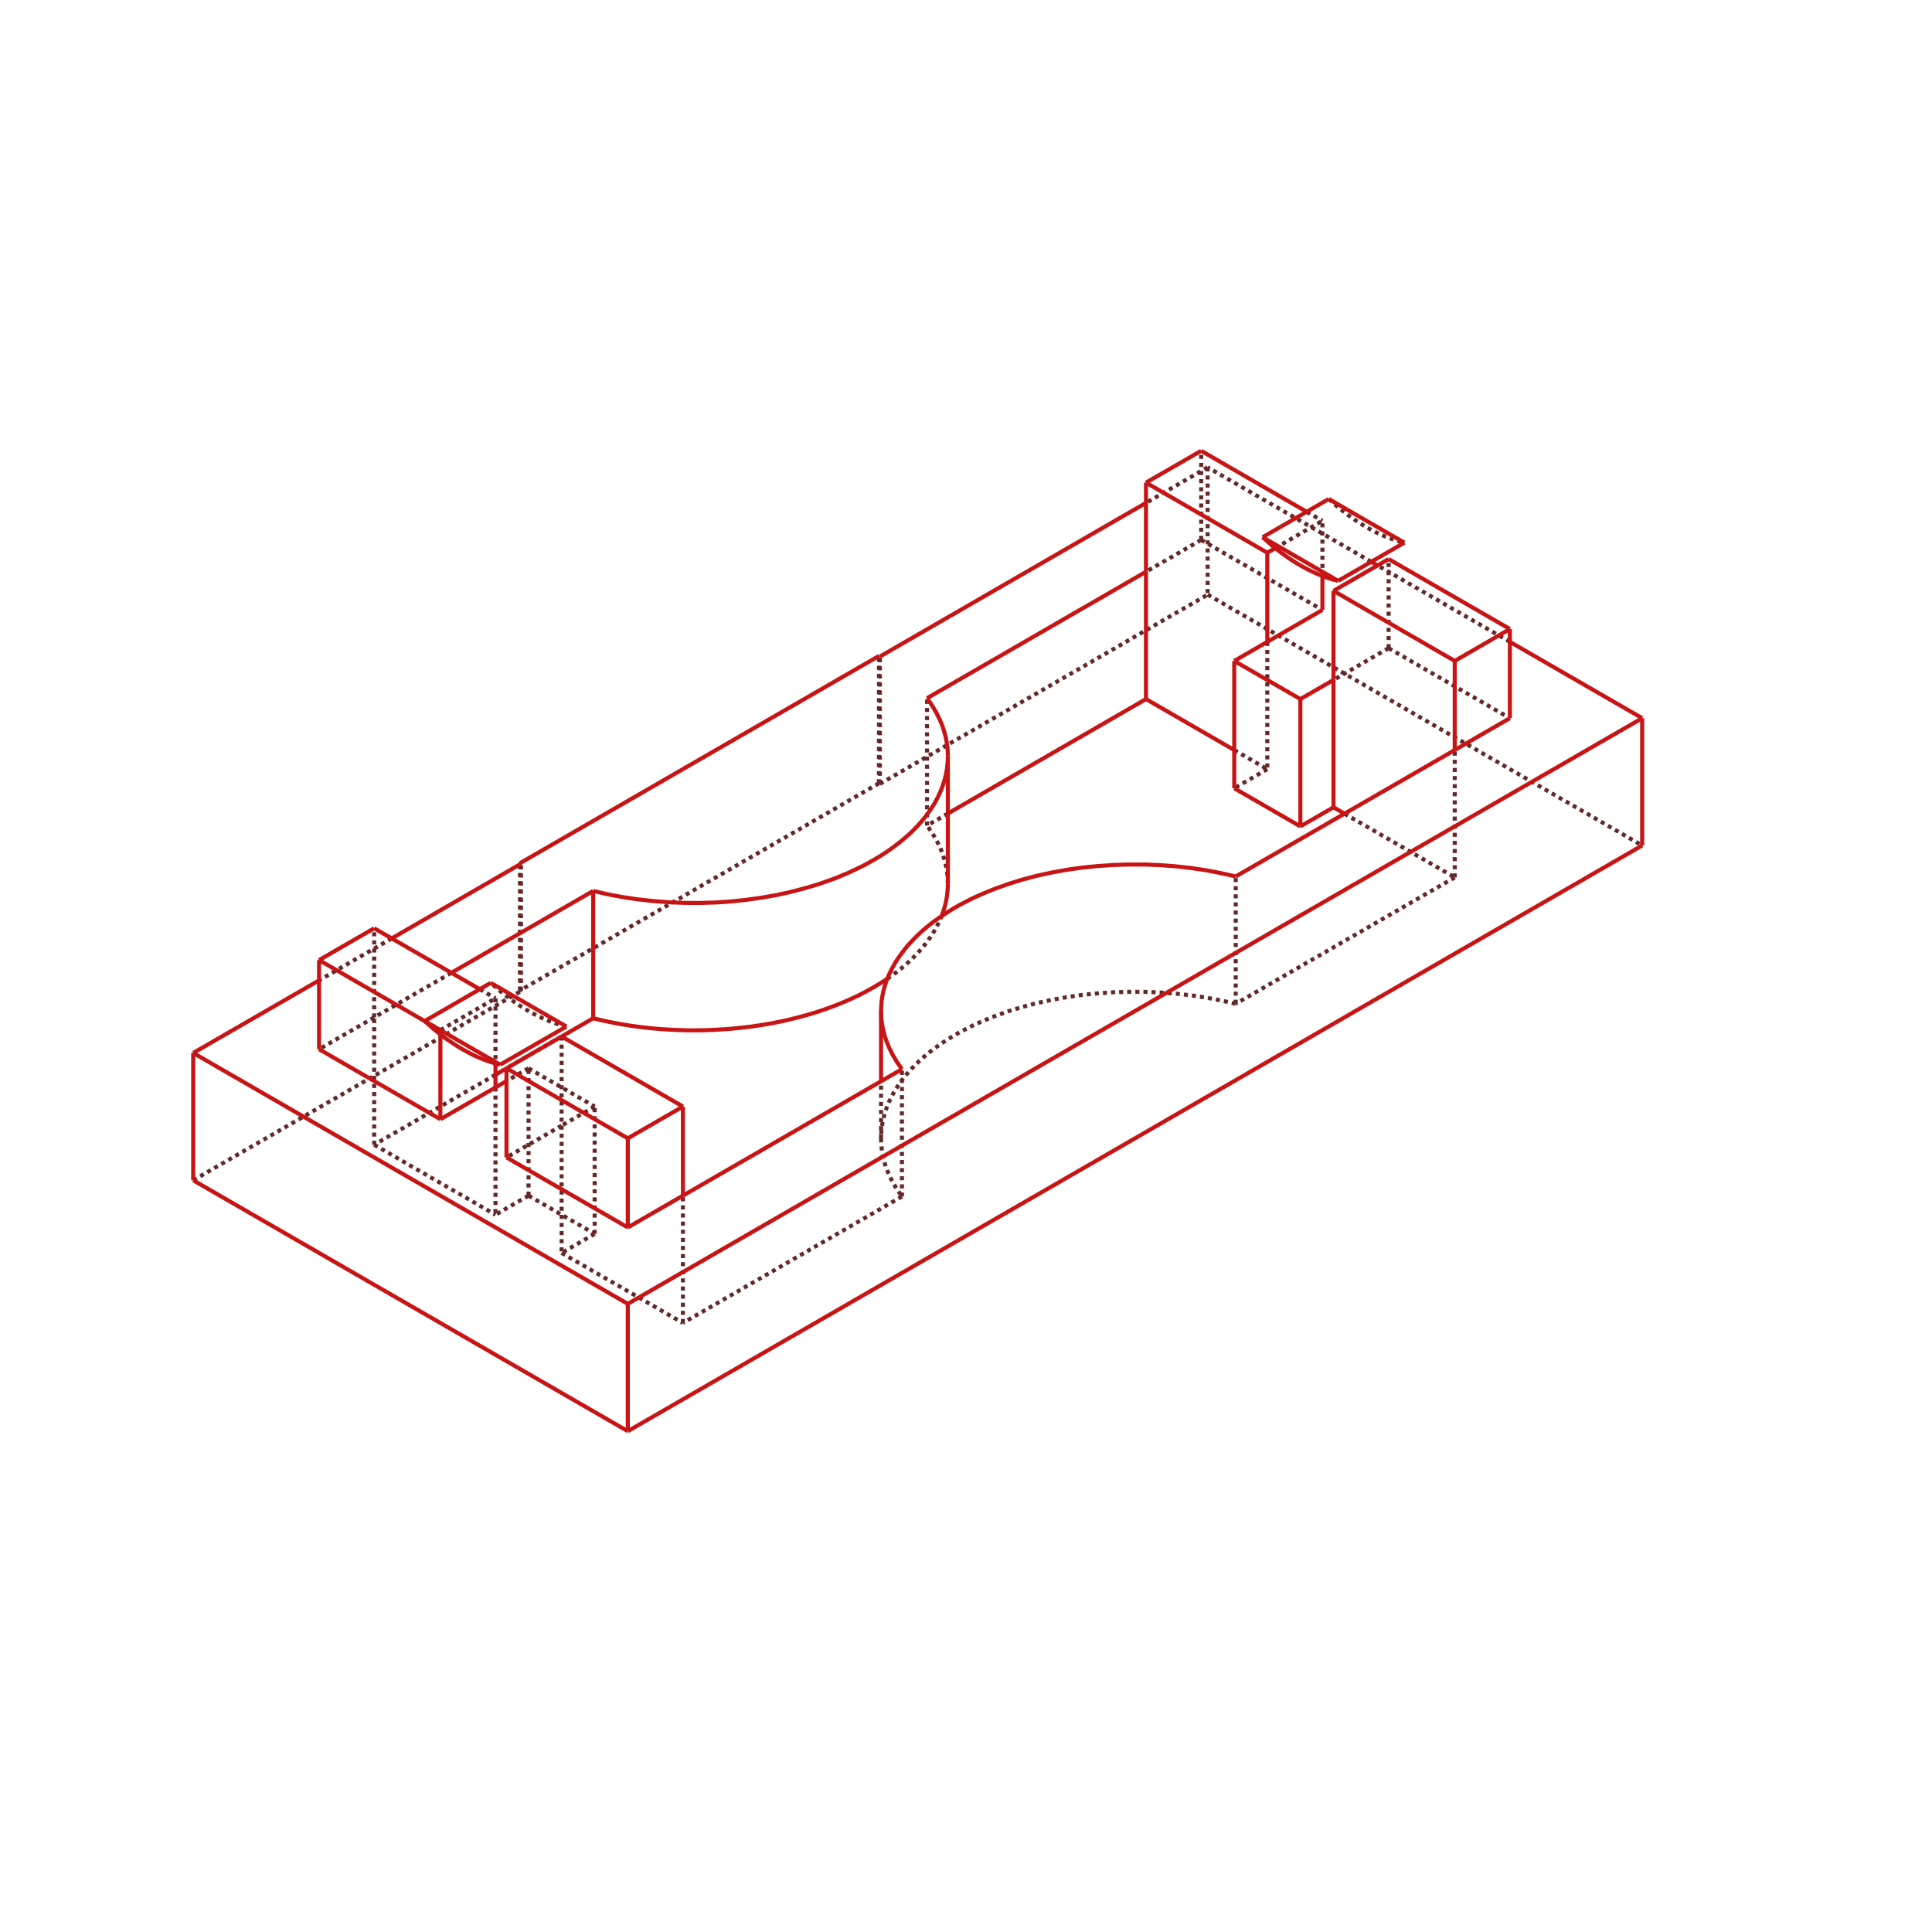 <?xml version="1.0" encoding="UTF-8" standalone="no"?>
<svg
   xmlns:svg="http://www.w3.org/2000/svg"
   xmlns="http://www.w3.org/2000/svg"
   width="480.0"
   height="480.0"

>
    <g transform="scale(19.371, -19.371)   translate(11.764,-11.518)" stroke-width="0.052"  fill="none">
       <!-- hidden lines -->
       <g  stroke="rgb(100,40,40)" fill="none" stroke-dasharray="0.052,0.052" >
			<path d="M3.642,4.593 L3.642,5.736 " />
			<path d="M3.642,4.593 L2.934,4.185 " />
			<path d="M4.066,1.898 L4.49,1.653 " />
			<path d="M4.49,3.286 L4.49,1.653 " />
			<path d="M4.995,4.954 L5.197,4.838 " />
			<path d="M4.592,4.488 L5.197,4.838 " />
			<path d="M3.642,4.593 L5.197,3.695 " />
			<path d="M5.197,4.13 L5.197,4.838 " />
			<path d="M7.601,3.286 L5.904,4.266 " />
			<path d="M5.823,4.313 L3.725,5.524 " />
			<path d="M3.725,5.524 L2.934,5.068 " />
			<path d="M-6.74,-0.518 L-7.672,-1.056 " />
			<path d="M-5.975,-0.959 L-6.965,-1.531 " />
			<path d="M-6.965,-1.531 L-7.672,-1.939 " />
			<path d="M6.046,3.205 L5.339,2.797 " />
			<path d="M6.046,3.205 L7.601,2.307 " />
			<path d="M-4.137,-2.674 L-4.561,-2.919 " />
			<path d="M-4.561,-2.919 L-5.268,-3.327 " />
			<path d="M-4.985,-2.184 L-4.137,-2.674 " />
			<path d="M-4.985,-2.184 L-5.268,-2.347 " />
			<path d="M4.49,1.653 L4.066,1.408 " />
			<path d="M5.48,1.082 L6.894,0.265 " />
			<path d="M6.894,0.265 L4.085,-1.356 " />
			<path d="M4.085,-1.356 L3.898,-1.314 L3.707,-1.277 L3.512,-1.248 L3.314,-1.226 L3.115,-1.211 L2.914,-1.203 L2.712,-1.203 L2.511,-1.209 L2.311,-1.223 L2.113,-1.243 L1.918,-1.271 L1.725,-1.306 L1.537,-1.347 L1.354,-1.395 L1.176,-1.45 L1.005,-1.511 L0.921,-1.544 L0.84,-1.578 L0.76,-1.613 L0.682,-1.65 L0.607,-1.689 L0.533,-1.728 L0.462,-1.769 L0.393,-1.812 L0.326,-1.855 L0.261,-1.9 L0.199,-1.945 L0.139,-1.992 L0.082,-2.04 L0.028,-2.089 L-0.024,-2.139 L-0.073,-2.19 L-0.12,-2.241 L-0.163,-2.294 L-0.204,-2.347 L-0.242,-2.4 L-0.277,-2.455 L-0.309,-2.51 L-0.338,-2.566 L-0.365,-2.622 L-0.388,-2.678 L-0.408,-2.735 L-0.425,-2.793 L-0.439,-2.85 L-0.45,-2.908 L-0.458,-2.966 L-0.462,-3.024 L-0.464,-3.082 " />
			<path d="M-0.464,-3.082 L-0.463,-3.13 L-0.46,-3.178 L-0.454,-3.226 L-0.447,-3.274 L-0.437,-3.321 L-0.426,-3.369 L-0.412,-3.416 L-0.396,-3.463 L-0.378,-3.51 L-0.358,-3.557 L-0.312,-3.649 L-0.258,-3.739 L-0.196,-3.828 " />
			<path d="M-0.196,-3.828 L-3.005,-5.45 " />
			<path d="M-4.561,-4.552 L-3.005,-5.45 " />
			<path d="M-4.137,-4.307 L-4.561,-4.552 " />
			<path d="M-4.985,-3.817 L-4.137,-4.307 " />
			<path d="M-4.985,-3.817 L-5.409,-4.062 " />
			<path d="M-6.965,-3.164 L-5.409,-4.062 " />
			<path d="M-4.561,-1.776 L-5.268,-2.184 " />
			<path d="M-5.409,-2.266 L-6.965,-3.164 " />
			<path d="M-0.384,-1.035 L-0.321,-0.991 L-0.261,-0.946 L-0.203,-0.901 L-0.147,-0.854 L-0.094,-0.806 L-0.044,-0.757 L0.004,-0.708 L0.049,-0.657 L0.092,-0.606 L0.132,-0.554 L0.169,-0.502 L0.204,-0.448 L0.235,-0.395 L0.264,-0.34 L0.29,-0.286 L0.313,-0.23 " />
			<path d="M0.393,0.184 L0.392,0.232 L0.389,0.28 L0.384,0.327 L0.376,0.375 L0.367,0.423 L0.355,0.47 L0.341,0.518 L0.326,0.565 L0.308,0.612 L0.288,0.658 L0.242,0.75 L0.188,0.841 L0.126,0.93 " />
			<path d="M0.393,1.084 L0.126,0.93 " />
			<path d="M3.725,3.891 L9.298,0.674 " />
			<path d="M-0.479,1.464 L3.725,3.891 " />
			<path d="M-0.479,1.464 L-0.491,1.472 " />
			<path d="M-0.491,1.472 L-5.095,-1.186 " />
			<path d="M-5.095,-1.186 L-5.082,-1.193 " />
			<path d="M-9.286,-3.62 L-5.082,-1.193 " />
			<path d="M0.126,0.93 L0.126,2.563 " />
			<path d="M3.725,5.524 L3.725,3.891 " />
			<path d="M-0.479,1.464 L-0.479,3.097 " />
			<path d="M-0.491,1.472 L-0.491,3.105 " />
			<path d="M-5.095,-1.186 L-5.095,0.432 " />
			<path d="M-5.082,-1.193 L-5.082,0.44 " />
			<path d="M-6.965,-3.164 L-6.965,-1.531 " />
			<path d="M-6.965,-1.531 L-6.965,-0.388 " />
			<path d="M6.046,3.205 L6.046,4.348 " />
			<path d="M6.894,0.265 L6.894,1.898 " />
			<path d="M4.085,-1.356 L4.085,0.277 " />
			<path d="M-0.196,-3.828 L-0.196,-2.195 " />
			<path d="M-3.005,-5.45 L-3.005,-3.817 " />
			<path d="M-4.561,-2.919 L-4.561,-4.552 " />
			<path d="M-4.137,-4.307 L-4.137,-2.674 " />
			<path d="M-4.561,-1.776 L-4.561,-2.919 " />
			<path d="M-4.985,-3.817 L-4.985,-2.184 " />
			<path d="M-5.409,-2.429 L-5.409,-4.062 " />
			<path d="M-6.116,-1.748 L-6.116,-1.694 " />
			<path d="M-6.116,-1.694 L-5.409,-1.286 " />
			<path d="M-5.409,-1.286 L-5.409,-2.122 " />
			<path d="M-6.318,-1.578 L-6.116,-1.694 " />
			<path d="M-5.611,-1.169 L-5.409,-1.286 " />
			<path d="M5.278,5.118 L5.397,5.013 L5.457,4.965 L5.518,4.918 L5.579,4.874 L5.64,4.832 L5.701,4.793 L5.763,4.756 L5.824,4.722 L5.886,4.69 L5.947,4.661 L6.008,4.635 L6.069,4.612 L6.129,4.591 L6.188,4.573 L6.248,4.558 " />
			<path d="M-4.5,-1.648 L-4.56,-1.632 L-4.619,-1.614 L-4.68,-1.594 L-4.74,-1.57 L-4.801,-1.544 L-4.862,-1.515 L-4.924,-1.483 L-4.985,-1.449 L-5.047,-1.413 L-5.108,-1.373 L-5.169,-1.332 L-5.23,-1.287 L-5.291,-1.241 L-5.351,-1.192 L-5.47,-1.088 " />
			<path d="M-0.464,-3.082 L-0.464,-2.35 " />

       </g>

       <!-- solid lines -->
       <g  stroke="rgb(200,20,20)" fill="none">
			<path d="M2.934,4.185 L2.934,5.328 " />
			<path d="M2.934,5.328 L3.642,5.736 " />
			<path d="M2.934,2.552 L4.066,1.898 " />
			<path d="M4.49,4.429 L4.49,3.286 " />
			<path d="M2.934,5.328 L4.49,4.429 " />
			<path d="M2.934,2.552 L2.934,4.185 " />
			<path d="M3.642,5.736 L4.995,4.954 " />
			<path d="M4.49,4.429 L4.592,4.488 " />
			<path d="M5.197,3.695 L5.197,4.13 " />
			<path d="M-3.712,-5.205 L9.298,2.307 " />
			<path d="M9.298,2.307 L7.601,3.286 " />
			<path d="M5.904,4.266 L5.823,4.313 " />
			<path d="M2.934,5.068 L-0.479,3.097 " />
			<path d="M-0.479,3.097 L-0.491,3.105 " />
			<path d="M-0.491,3.105 L-5.095,0.447 " />
			<path d="M-5.095,0.447 L-5.082,0.44 " />
			<path d="M-5.082,0.44 L-6.74,-0.518 " />
			<path d="M-7.672,-1.056 L-9.286,-1.987 " />
			<path d="M-9.286,-1.987 L-3.712,-5.205 " />
			<path d="M-4.156,0.091 L-5.975,-0.959 " />
			<path d="M-4.156,0.091 L-3.969,0.048 L-3.778,0.012 L-3.583,-0.017 L-3.385,-0.039 L-3.185,-0.054 L-2.984,-0.062 L-2.783,-0.063 L-2.582,-0.057 L-2.382,-0.043 L-2.184,-0.022 L-1.988,0.006 L-1.796,0.04 L-1.608,0.082 L-1.425,0.13 L-1.247,0.184 L-1.075,0.245 L-0.992,0.278 L-0.91,0.312 L-0.831,0.348 L-0.753,0.385 L-0.677,0.423 L-0.604,0.463 L-0.532,0.504 L-0.463,0.546 L-0.396,0.589 L-0.332,0.634 L-0.27,0.68 L-0.21,0.727 L-0.153,0.775 L-0.098,0.823 L-0.047,0.873 L0.003,0.924 L0.049,0.976 L0.093,1.028 L0.133,1.081 L0.171,1.135 L0.207,1.189 L0.239,1.245 L0.268,1.3 L0.294,1.356 L0.317,1.413 L0.337,1.47 L0.354,1.527 L0.368,1.585 L0.379,1.643 L0.387,1.701 L0.392,1.759 L0.393,1.817 " />
			<path d="M0.393,1.817 L0.392,1.865 L0.389,1.913 L0.384,1.96 L0.376,2.008 L0.367,2.056 L0.355,2.103 L0.341,2.151 L0.326,2.198 L0.308,2.245 L0.288,2.291 L0.242,2.383 L0.188,2.474 L0.126,2.563 " />
			<path d="M2.934,4.185 L0.126,2.563 " />
			<path d="M5.197,3.695 L4.49,3.286 " />
			<path d="M4.49,3.286 L4.066,3.041 " />
			<path d="M4.066,3.041 L4.914,2.552 " />
			<path d="M5.339,2.797 L4.914,2.552 " />
			<path d="M7.601,2.307 L6.894,1.898 " />
			<path d="M6.894,1.898 L4.085,0.277 " />
			<path d="M4.085,0.277 L3.898,0.319 L3.707,0.356 L3.512,0.385 L3.314,0.407 L3.115,0.422 L2.914,0.43 L2.712,0.43 L2.511,0.424 L2.311,0.41 L2.113,0.39 L1.918,0.362 L1.725,0.327 L1.537,0.286 L1.354,0.238 L1.176,0.183 L1.005,0.122 L0.921,0.089 L0.84,0.055 L0.76,0.02 L0.682,-0.017 L0.607,-0.056 L0.533,-0.095 L0.462,-0.136 L0.393,-0.179 L0.326,-0.222 L0.261,-0.267 L0.199,-0.312 L0.139,-0.359 L0.082,-0.407 L0.028,-0.456 L-0.024,-0.506 L-0.073,-0.557 L-0.12,-0.608 L-0.163,-0.661 L-0.204,-0.714 L-0.242,-0.768 L-0.277,-0.822 L-0.309,-0.877 L-0.338,-0.933 L-0.365,-0.989 L-0.388,-1.045 L-0.408,-1.102 L-0.425,-1.16 L-0.439,-1.217 L-0.45,-1.275 L-0.458,-1.333 L-0.462,-1.391 L-0.464,-1.449 " />
			<path d="M-0.464,-1.449 L-0.463,-1.497 L-0.46,-1.545 L-0.454,-1.593 L-0.447,-1.641 L-0.437,-1.688 L-0.426,-1.736 L-0.412,-1.783 L-0.396,-1.83 L-0.378,-1.877 L-0.358,-1.924 L-0.312,-2.016 L-0.258,-2.106 L-0.196,-2.195 " />
			<path d="M-0.196,-2.195 L-3.005,-3.817 " />
			<path d="M-3.005,-3.817 L-3.712,-4.225 " />
			<path d="M-5.268,-3.327 L-3.712,-4.225 " />
			<path d="M-5.268,-2.347 L-5.409,-2.429 " />
			<path d="M-5.409,-2.429 L-6.116,-2.837 " />
			<path d="M-7.672,-1.939 L-6.116,-2.837 " />
			<path d="M4.066,1.408 L4.914,0.919 " />
			<path d="M5.339,1.164 L4.914,0.919 " />
			<path d="M5.339,1.164 L5.48,1.082 " />
			<path d="M-4.156,-1.542 L-4.561,-1.776 " />
			<path d="M-5.268,-2.184 L-5.409,-2.266 " />
			<path d="M-4.156,-1.542 L-4.036,-1.571 L-3.914,-1.596 L-3.791,-1.619 L-3.666,-1.639 L-3.54,-1.656 L-3.412,-1.67 L-3.284,-1.681 L-3.155,-1.689 L-3.026,-1.694 L-2.897,-1.697 L-2.767,-1.696 L-2.637,-1.692 L-2.508,-1.685 L-2.38,-1.676 L-2.252,-1.663 L-2.125,-1.648 L-2,-1.629 L-1.875,-1.608 L-1.753,-1.584 L-1.632,-1.557 L-1.513,-1.527 L-1.396,-1.495 L-1.281,-1.46 L-1.169,-1.422 L-1.06,-1.382 L-0.954,-1.339 L-0.85,-1.294 L-0.75,-1.247 L-0.653,-1.197 L-0.56,-1.145 L-0.47,-1.091 L-0.384,-1.035 " />
			<path d="M0.313,-0.23 L0.332,-0.179 L0.348,-0.128 L0.362,-0.076 L0.373,-0.025 L0.382,0.027 L0.388,0.079 L0.392,0.132 L0.393,0.184 " />
			<path d="M2.934,2.552 L0.393,1.084 " />
			<path d="M-3.712,-6.838 L9.298,0.674 " />
			<path d="M-9.286,-3.62 L-3.712,-6.838 " />
			<path d="M4.066,1.408 L4.066,3.041 " />
			<path d="M-3.712,-5.205 L-3.712,-6.838 " />
			<path d="M9.298,2.307 L9.298,0.674 " />
			<path d="M-5.095,0.432 L-5.095,0.447 " />
			<path d="M-9.286,-1.987 L-9.286,-3.62 " />
			<path d="M-4.156,-1.542 L-4.156,0.091 " />
			<path d="M-7.672,-1.939 L-7.672,-0.796 " />
			<path d="M-7.672,-0.796 L-6.965,-0.388 " />
			<path d="M4.914,0.919 L4.914,2.552 " />
			<path d="M5.339,3.94 L6.046,4.348 " />
			<path d="M5.339,3.94 L5.339,2.797 " />
			<path d="M5.339,2.797 L5.339,1.164 " />
			<path d="M7.601,2.307 L7.601,3.45 " />
			<path d="M6.046,4.348 L7.601,3.45 " />
			<path d="M6.894,1.898 L6.894,3.041 " />
			<path d="M6.894,3.041 L7.601,3.45 " />
			<path d="M-3.712,-4.225 L-3.712,-3.082 " />
			<path d="M-3.712,-3.082 L-3.005,-2.674 " />
			<path d="M-3.005,-3.817 L-3.005,-2.674 " />
			<path d="M-5.268,-2.184 L-3.712,-3.082 " />
			<path d="M-5.268,-3.327 L-5.268,-2.184 " />
			<path d="M-5.268,-2.184 L-4.561,-1.776 " />
			<path d="M-6.116,-2.837 L-6.116,-1.748 " />
			<path d="M-5.409,-2.122 L-5.409,-2.429 " />
			<path d="M-7.672,-0.796 L-6.318,-1.578 " />
			<path d="M-6.965,-0.388 L-5.611,-1.169 " />
			<path d="M5.339,3.94 L6.894,3.041 " />
			<path d="M-4.561,-1.776 L-3.005,-2.674 " />
			<path d="M4.43,4.628 L4.549,4.523 L4.609,4.475 L4.669,4.428 L4.73,4.384 L4.792,4.342 L4.853,4.303 L4.914,4.266 L4.976,4.232 L5.037,4.2 L5.098,4.172 L5.159,4.145 L5.22,4.122 L5.28,4.101 L5.34,4.083 L5.399,4.068 " />
			<path d="M4.43,4.628 L5.399,4.068 " />
			<path d="M6.248,4.558 L5.399,4.068 " />
			<path d="M5.278,5.118 L4.43,4.628 " />
			<path d="M5.278,5.118 L6.248,4.558 " />
			<path d="M-5.47,-1.088 L-4.5,-1.648 " />
			<path d="M-5.349,-2.137 L-4.5,-1.648 " />
			<path d="M-6.318,-1.578 L-5.349,-2.137 " />
			<path d="M-6.318,-1.578 L-5.47,-1.088 " />
			<path d="M-5.349,-2.137 L-5.408,-2.122 L-5.468,-2.104 L-5.528,-2.084 L-5.589,-2.06 L-5.65,-2.034 L-5.711,-2.005 L-5.772,-1.973 L-5.834,-1.939 L-5.895,-1.902 L-5.956,-1.863 L-6.018,-1.821 L-6.079,-1.777 L-6.139,-1.731 L-6.199,-1.682 L-6.318,-1.578 " />
			<path d="M0.393,0.184 L0.393,1.817 " />
			<path d="M-0.464,-2.35 L-0.464,-1.449 " />

       </g>
    </g>
    
</svg>
